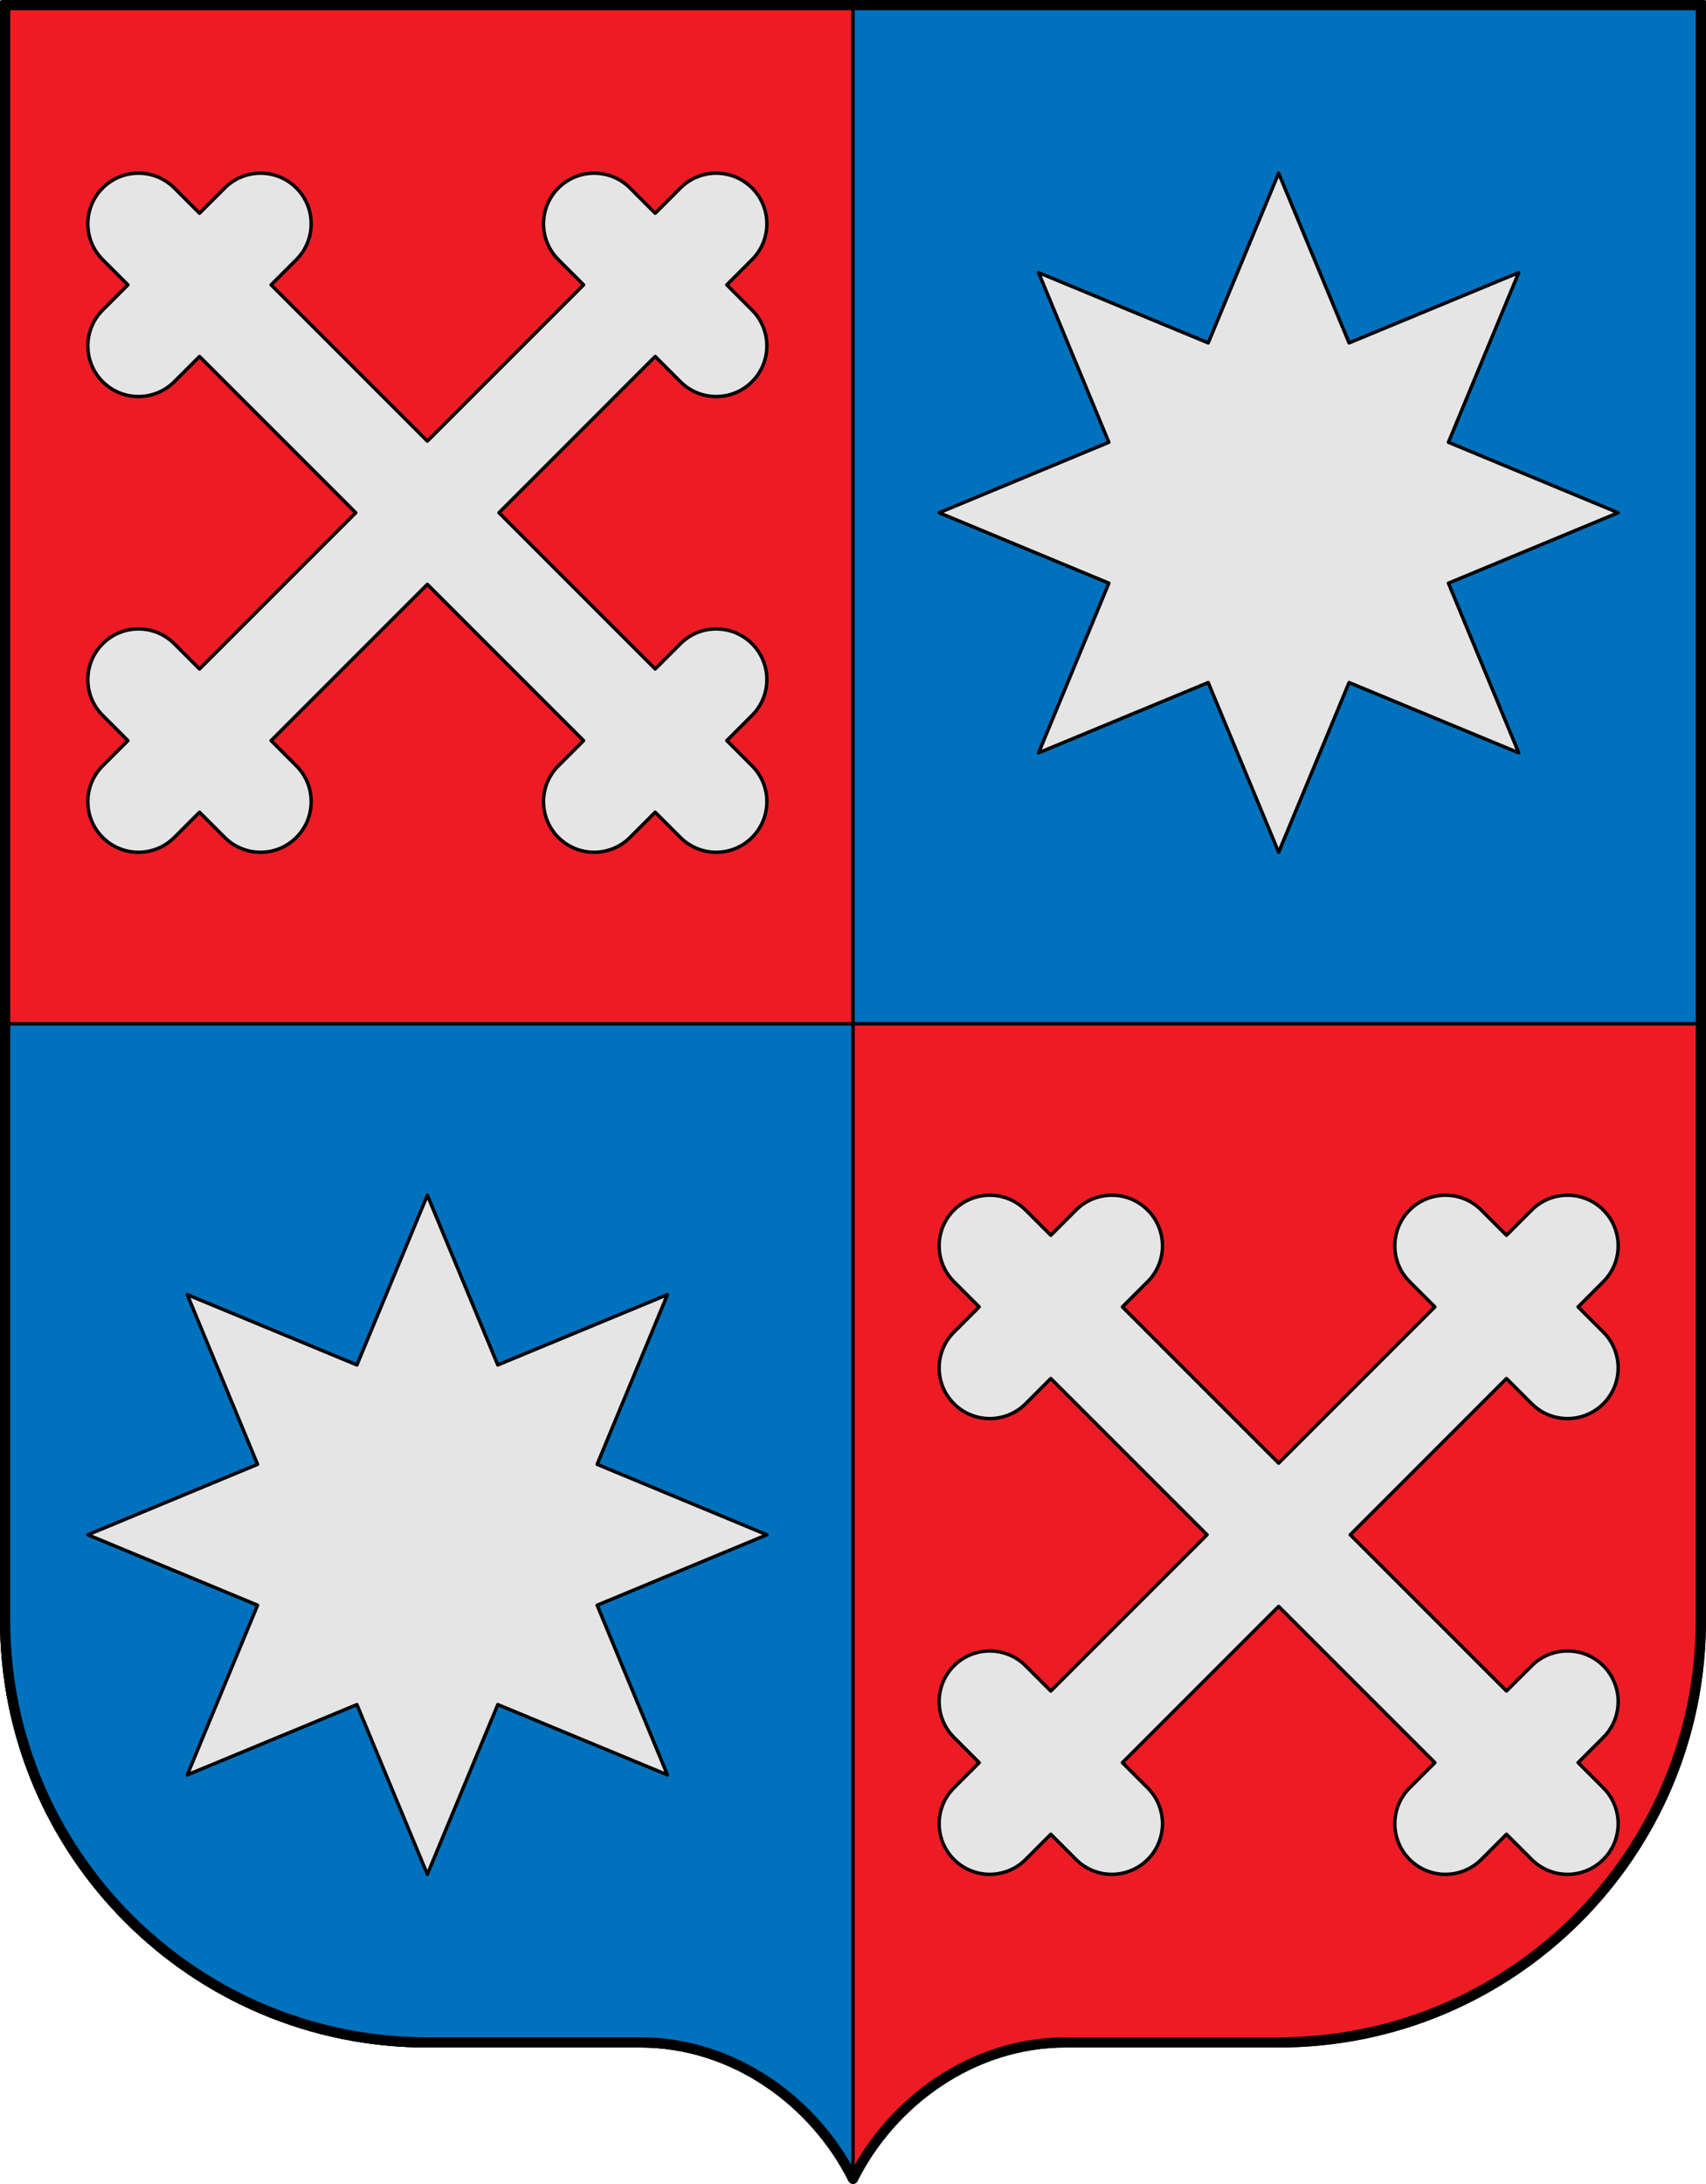 <?xml version="1.0" encoding="utf-8"?><!DOCTYPE svg PUBLIC "-//W3C//DTD SVG 1.1//EN" "http://www.w3.org/Graphics/SVG/1.1/DTD/svg11.dtd"><svg viewBox="0 0 500 640" xmlns="http://www.w3.org/2000/svg"><g stroke="#000" stroke-linecap="round" stroke-linejoin="round"><path d="m.5.5v474.25c0 68.898 55.852 124.75 124.75 124.75h62.375c27.289 0 50.92 17.163 62.375 40 11.455-22.837 35.086-40 62.375-40h62.375c68.898 0 124.75-55.852 124.75-124.75v-474.25z" fill="#ed1c24"/><path d="m250 .5v299.5h249.5v-299.5z" fill="#0071bc"/><path d="m.5 300v174.75c0 68.898 55.852 124.75 124.75 124.75h62.375c27.289 0 50.92 17.163 62.375 40v-339.5z" fill="#0071bc"/></g><g fill="#e5e5e5" stroke="#000" stroke-linecap="round" stroke-linejoin="round"><path d="m192.027 196.04 7.393-7.393c5.795-5.795 15.192-5.795 20.987 0 5.795 5.795 5.795 15.192 0 20.987l-7.393 7.393 7.393 7.393c5.795 5.795 5.795 15.192 0 20.987-5.795 5.795-15.192 5.795-20.987 0l-7.393-7.393-7.393 7.393c-5.795 5.795-15.192 5.795-20.987 0s-5.795-15.192 0-20.987l7.393-7.393-45.79-45.79-45.79 45.79 7.393 7.393c5.795 5.795 5.795 15.192 0 20.987s-15.192 5.795-20.987 0l-7.393-7.393-7.393 7.393c-5.795 5.795-15.192 5.795-20.987 0-5.795-5.795-5.795-15.192 0-20.987l7.393-7.393-7.393-7.393c-5.795-5.795-5.795-15.192 0-20.987 5.795-5.795 15.192-5.795 20.987 0l7.393 7.393 45.79-45.79-45.79-45.79-7.393 7.393c-5.795 5.795-15.192 5.795-20.987 0-5.795-5.795-5.795-15.192 0-20.987l7.393-7.393-7.393-7.393c-5.795-5.795-5.795-15.192 0-20.987 5.795-5.795 15.192-5.795 20.987 0l7.393 7.393 7.393-7.393c5.795-5.795 15.192-5.795 20.987 0 5.795 5.795 5.795 15.192 0 20.987l-7.393 7.393 45.79 45.79 45.79-45.79-7.393-7.393c-5.795-5.795-5.795-15.192 0-20.987 5.795-5.795 15.192-5.795 20.987 0l7.393 7.393 7.393-7.393c5.795-5.795 15.192-5.795 20.987 0 5.795 5.795 5.795 15.192 0 20.987l-7.393 7.393 7.393 7.393c5.795 5.795 5.795 15.192 0 20.987-5.795 5.795-15.192 5.795-20.987 0l-7.393-7.393-45.79 45.79z" fill-rule="evenodd"/><path d="m441.527 495.54 7.393-7.393c5.795-5.795 15.192-5.795 20.987 0 5.795 5.795 5.795 15.192 0 20.987l-7.393 7.393 7.393 7.393c5.795 5.795 5.795 15.192 0 20.987-5.795 5.795-15.192 5.795-20.987 0l-7.393-7.393-7.393 7.393c-5.795 5.795-15.192 5.795-20.987 0s-5.795-15.192 0-20.987l7.393-7.393-45.79-45.79-45.79 45.79 7.393 7.393c5.795 5.795 5.795 15.192 0 20.987s-15.192 5.795-20.987 0l-7.393-7.393-7.393 7.393c-5.795 5.795-15.192 5.795-20.987 0-5.795-5.795-5.795-15.192 0-20.987l7.393-7.393-7.393-7.393c-5.795-5.795-5.795-15.192 0-20.987 5.795-5.795 15.192-5.795 20.987 0l7.393 7.393 45.79-45.79-45.79-45.79-7.393 7.393c-5.795 5.795-15.192 5.795-20.987 0-5.795-5.795-5.795-15.192 0-20.987l7.393-7.393-7.393-7.393c-5.795-5.795-5.795-15.192 0-20.987 5.795-5.795 15.192-5.795 20.987 0l7.393 7.393 7.393-7.393c5.795-5.795 15.192-5.795 20.987 0 5.795 5.795 5.795 15.192 0 20.987l-7.393 7.393 45.79 45.79 45.79-45.79-7.393-7.393c-5.795-5.795-5.795-15.192 0-20.987 5.795-5.795 15.192-5.795 20.987 0l7.393 7.393 7.393-7.393c5.795-5.795 15.192-5.795 20.987 0 5.795 5.795 5.795 15.192 0 20.987l-7.393 7.393 7.393 7.393c5.795 5.795 5.795 15.192 0 20.987-5.795 5.795-15.192 5.795-20.987 0l-7.393-7.393-45.79 45.79z" fill-rule="evenodd"/><path d="m324.985 129.607-49.735 20.643 49.735 20.643-20.592 49.714 49.714-20.592 20.643 49.735 20.643-49.735 49.714 20.592-20.592-49.714 49.735-20.643-49.735-20.643 20.592-49.714-49.714 20.592-20.643-49.735-20.643 49.735-49.714-20.592z"/><path d="m75.485 429.107-49.735 20.643 49.735 20.643-20.592 49.714 49.714-20.592 20.643 49.735 20.643-49.735 49.714 20.592-20.592-49.714 49.735-20.643-49.735-20.643 20.592-49.714-49.714 20.592-20.643-49.735-20.643 49.735-49.714-20.592z"/></g><path d="m1.5 1.5v473.25c0 68.35 55.4 123.75 123.75 123.75h62.375c27.18 0 50.966 17.254 62.375 40 11.409-22.746 35.195-40 62.375-40h62.375c68.35 0 123.75-55.4 123.75-123.75v-473.25z" fill="none" stroke="#000" stroke-linecap="round" stroke-linejoin="round" stroke-width="3"/></svg>